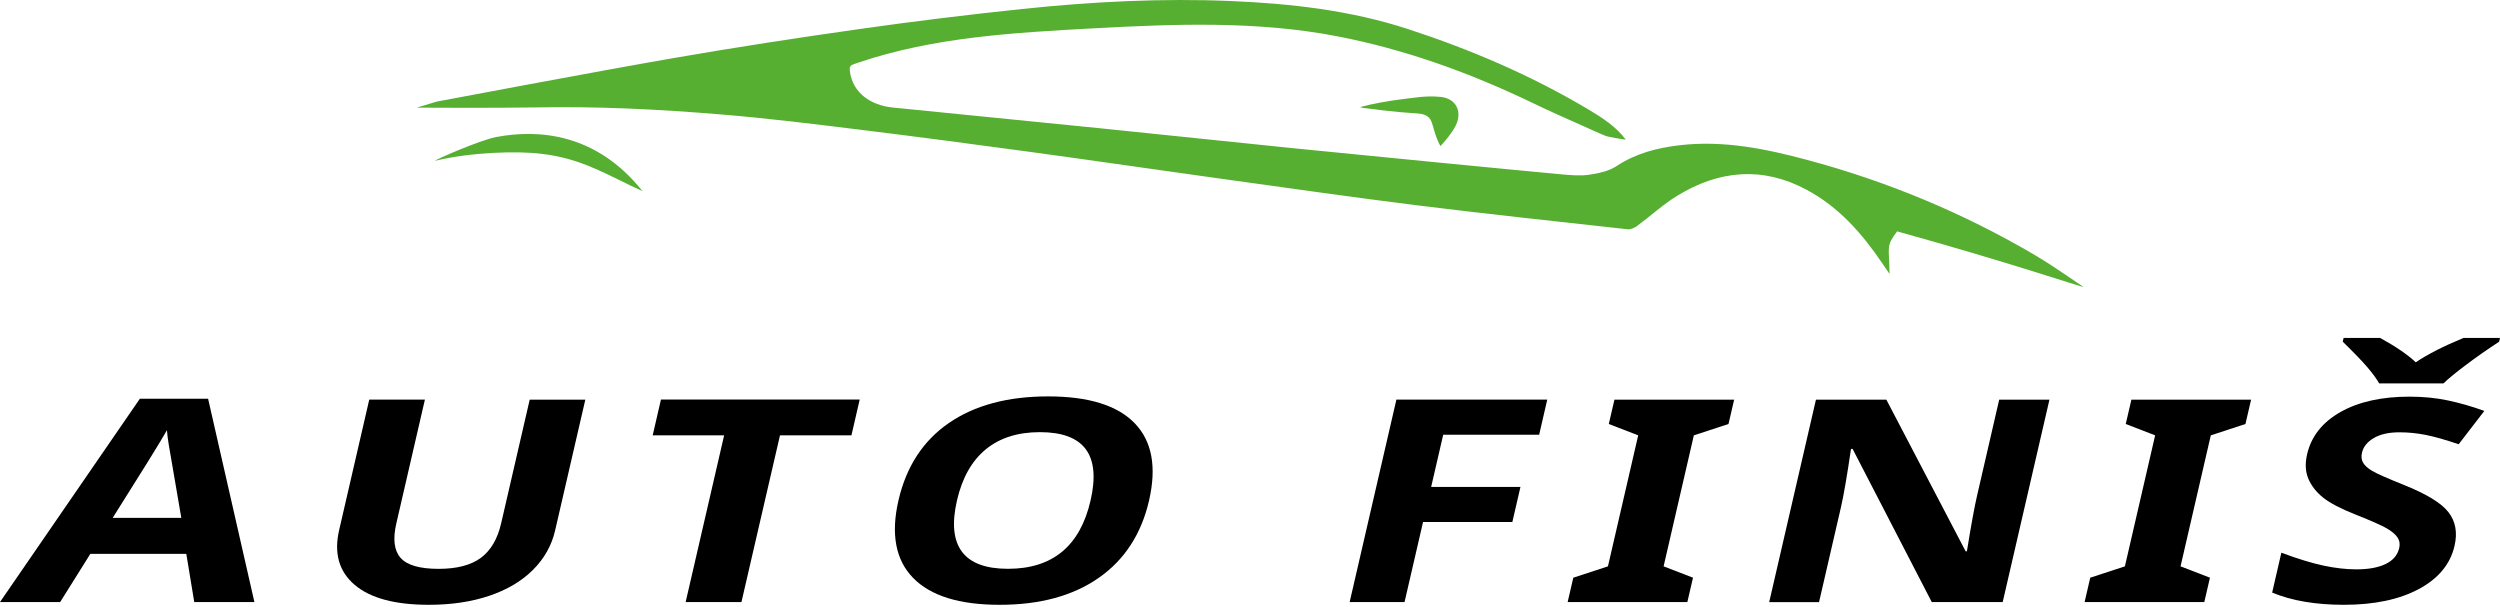 <?xml version="1.0" encoding="utf-8"?>
<!-- Generator: Adobe Illustrator 19.2.0, SVG Export Plug-In . SVG Version: 6.00 Build 0)  -->
<svg version="1.1" id="content" xmlns="http://www.w3.org/2000/svg" xmlns:xlink="http://www.w3.org/1999/xlink" x="0px" y="0px"
	 viewBox="0 0 500 121.32" enable-background="new 0 0 500 121.32" xml:space="preserve">
<g>
	<g>
		<path d="M38.85,120.41l-1.59-9.64H18.07l-6.04,9.64H0l27.97-40.66h13.65l9.26,40.66H38.85z M36.26,103.57
			c-1.51-8.73-2.36-13.67-2.54-14.82c-0.18-1.14-0.29-2.05-0.33-2.71c-1.34,2.36-4.96,8.21-10.85,17.53H36.26z"/>
		<path d="M117.07,79.91l-6.05,26.2c-0.69,2.99-2.17,5.61-4.43,7.87c-2.26,2.25-5.17,3.98-8.74,5.18c-3.57,1.2-7.59,1.8-12.08,1.8
			c-6.77,0-11.72-1.33-14.85-4c-3.13-2.67-4.16-6.32-3.09-10.95l6.02-26.09h11.13l-5.72,24.79c-0.72,3.12-0.43,5.41,0.86,6.87
			c1.3,1.46,3.83,2.19,7.6,2.19c3.65,0,6.46-0.73,8.45-2.2c1.98-1.47,3.34-3.77,4.06-6.91l5.71-24.73H117.07z"/>
		<path d="M148.29,120.41h-11.16l7.7-33.35h-14.29l1.65-7.15h39.75l-1.65,7.15h-14.29L148.29,120.41z"/>
		<path d="M229.81,100.11c-1.55,6.7-4.9,11.85-10.05,15.45c-5.15,3.6-11.76,5.4-19.83,5.4s-13.84-1.8-17.33-5.4
			s-4.46-8.77-2.9-15.51c1.56-6.74,4.91-11.89,10.06-15.44c5.15-3.55,11.77-5.33,19.86-5.33c8.09,0,13.86,1.79,17.32,5.37
			C230.4,88.23,231.36,93.38,229.81,100.11z M191.39,100.11c-1.04,4.52-0.71,7.93,0.99,10.22c1.7,2.29,4.78,3.43,9.22,3.43
			c8.91,0,14.41-4.55,16.51-13.65c2.11-9.12-1.27-13.68-10.13-13.68c-4.44,0-8.05,1.15-10.84,3.45S192.43,95.58,191.39,100.11z"/>
		<path d="M280.91,120.41h-10.98l9.35-40.49h30.17l-1.62,7.03h-19.19l-2.41,10.44h17.86l-1.62,7.01h-17.86L280.91,120.41z"/>
		<path d="M337.47,120.41h-23.94l1.13-4.87l6.93-2.27l6.05-26.2l-5.88-2.27l1.13-4.87h23.94l-1.13,4.87l-6.93,2.27l-6.05,26.2
			l5.88,2.27L337.47,120.41z"/>
		<path d="M400.54,120.41h-14.19l-15.83-30.63h-0.32c-0.79,5.41-1.46,9.27-1.99,11.58l-4.4,19.06h-9.97l9.35-40.49h14.08
			l15.86,30.33h0.25c0.85-5.26,1.53-8.98,2.04-11.16l4.42-19.17h10.05L400.54,120.41z"/>
		<path d="M440.86,120.41h-23.94l1.13-4.87l6.93-2.27l6.05-26.2l-5.88-2.27l1.13-4.87h23.94l-1.13,4.87l-6.93,2.27l-6.05,26.2
			l5.88,2.27L440.86,120.41z"/>
		<path d="M490.91,109.16c-0.84,3.66-3.22,6.54-7.13,8.64c-3.91,2.1-8.91,3.16-15.01,3.16c-5.62,0-10.4-0.81-14.34-2.44l1.84-7.98
			c3.27,1.22,6.08,2.08,8.42,2.58s4.54,0.75,6.58,0.75c2.45,0,4.41-0.36,5.88-1.08c1.47-0.72,2.38-1.79,2.7-3.21
			c0.18-0.79,0.06-1.5-0.37-2.12c-0.43-0.62-1.14-1.21-2.13-1.79c-0.98-0.57-3.05-1.49-6.19-2.74c-2.95-1.16-5.1-2.28-6.46-3.35
			c-1.36-1.07-2.36-2.32-2.99-3.74c-0.63-1.42-0.73-3.08-0.29-4.99c0.83-3.58,3.06-6.4,6.68-8.45c3.63-2.05,8.23-3.07,13.8-3.07
			c2.74,0,5.29,0.25,7.66,0.75c2.37,0.5,4.81,1.2,7.31,2.1l-5.14,6.67c-2.6-0.89-4.78-1.5-6.54-1.86c-1.76-0.35-3.52-0.53-5.3-0.53
			c-2.11,0-3.82,0.38-5.12,1.14c-1.3,0.76-2.1,1.74-2.38,2.96c-0.17,0.76-0.1,1.42,0.23,1.98c0.33,0.56,0.93,1.11,1.8,1.63
			c0.87,0.53,3.01,1.47,6.42,2.84c4.5,1.81,7.46,3.62,8.86,5.44C491.12,104.29,491.52,106.52,490.91,109.16z M500,67.59l-0.17,0.75
			c-2.37,1.55-4.59,3.1-6.63,4.64c-2.05,1.54-3.55,2.77-4.51,3.7h-12.85c-0.5-0.87-1.25-1.91-2.27-3.12
			c-1.02-1.21-2.69-2.95-5.02-5.22l0.17-0.75h7.31c3.13,1.72,5.51,3.34,7.12,4.87c2.39-1.61,5.57-3.23,9.55-4.87H500z"/>
	</g>
	<g>
		<path fill="#56AF31" d="M407.14,51.11c-14.37-8.47-29.65-14.83-45.75-19.14c-8.35-2.24-16.83-3.96-25.57-2.91
			c-4.44,0.53-8.68,1.62-12.53,4.17c-1.53,1.01-3.56,1.43-5.42,1.71c-1.74,0.27-3.56,0.1-5.33-0.05
			c-7.14-0.64-43.08-4.15-53.91-5.25c-12.91-1.31-25.82-2.69-38.73-4c-13.8-1.4-27.6-2.76-41.39-4.14
			c-4.25-0.43-8.03-2.84-8.55-7.37c-0.03-0.3-0.04-0.62,0.12-0.87c0.16-0.23,0.43-0.34,0.69-0.43c0.3-0.11,0.6-0.21,0.9-0.31
			c15.15-5.12,31.13-5.98,46.97-6.85c16.22-0.88,32.68-1.52,48.72,1.57c13.7,2.64,26.68,7.34,39.22,13.38
			c3.31,1.59,6.66,3.09,10.02,4.57c1.53,0.67,3.05,1.4,4.6,2.02c0.42,0.17,4,0.78,3.94,0.7c-1.93-2.6-4.73-4.39-7.51-6.05
			c-11.37-6.77-23.54-11.98-36.1-16.07c-11.43-3.72-23.29-5.07-35.23-5.58c-14-0.6-27.97,0.13-41.89,1.59
			c-10.87,1.14-21.72,2.47-32.54,4.01c-12.37,1.75-24.72,3.65-37.03,5.78c-15.86,2.75-47.5,8.73-47.5,8.73l-4,1.21
			c0,0,16.07,0.09,23.29-0.04c12.95-0.25,24.95,0.35,37.85,1.42c9.17,0.76,18.32,1.9,27.46,3.02c11.52,1.42,23.03,2.94,34.54,4.51
			c12.38,1.69,24.75,3.5,37.13,5.22c13.31,1.84,26.62,3.76,39.96,5.42c13.96,1.74,27.96,3.22,41.94,4.77
			c0.61,0.07,1.39-0.27,1.91-0.66c2.69-1.98,5.17-4.3,8.01-6.03c8.37-5.13,17.07-5.95,25.93-1.19c6.4,3.44,11.05,8.72,15.06,14.64
			c0.49,0.72,0.99,1.45,1.48,2.17c-0.04-5.59-0.79-5.41,1.52-8.51c22.55,6.24,37.16,11.27,37.25,11.1
			C413.5,55.26,410.41,53.04,407.14,51.11z"/>
		<path fill="#56AF31" d="M99.32,27.39C95.96,28.02,86.9,32,87.03,32.16c7.03-1.72,16.47-2.02,21.28-1.39
			c8.28,0.9,13.89,4.66,20.19,7.46C119.27,26.64,107.75,25.82,99.32,27.39z"/>
		<path fill="#56AF31" d="M280.05,19.89c-2.4,0.29-5.68,0.89-8.04,1.52c0,0.02,0.05,0.03,0.06,0.03c0.49,0.18,1.09,0.2,1.6,0.27
			c1.02,0.14,2.05,0.26,3.07,0.38c2.28,0.27,4.56,0.46,6.84,0.61c0.89,0.06,1.84,0.31,2.38,1.02c0.19,0.25,0.32,0.55,0.42,0.85
			c0.05,0.14,0.09,0.27,0.13,0.41c0.42,1.45,0.82,2.94,1.59,4.24c1.09-1.24,2.28-2.58,3.02-4.06c1.41-2.82,0.13-5.47-3-5.78
			C285.15,19.09,283.03,19.54,280.05,19.89z"/>
	</g>
</g>
</svg>

